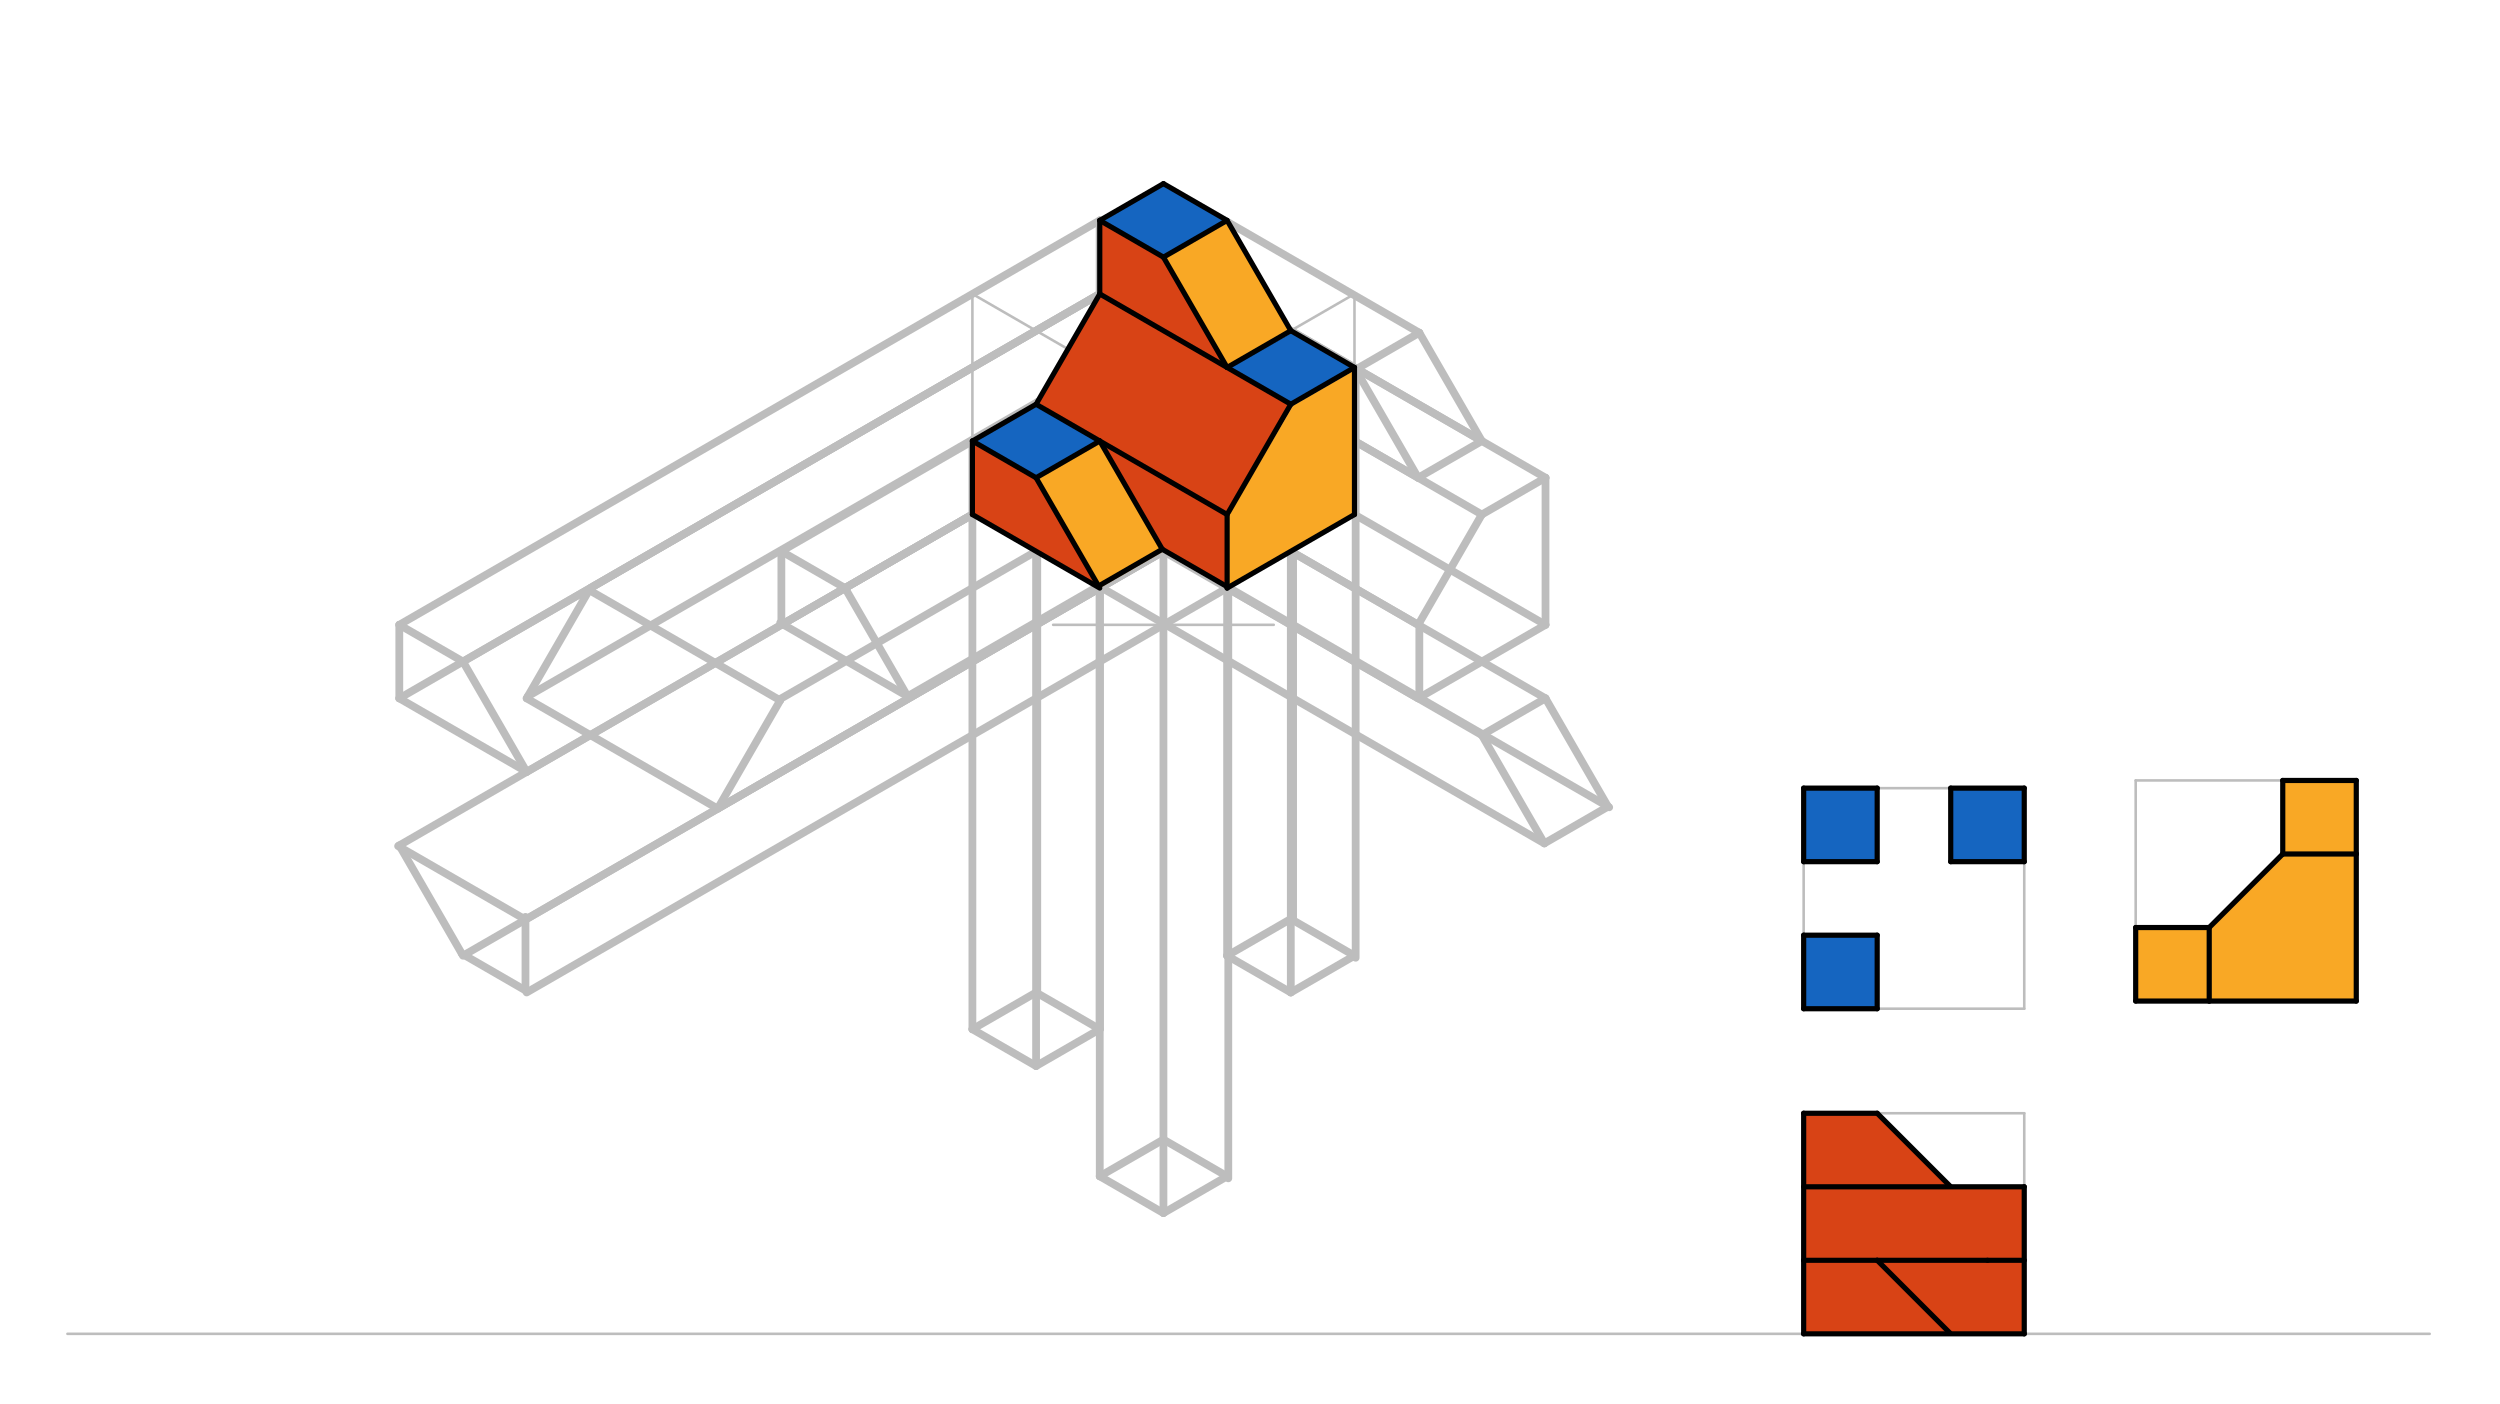<svg xmlns="http://www.w3.org/2000/svg" class="svg--816" height="100%" preserveAspectRatio="xMidYMid meet" viewBox="0 0 963.78 541.417" width="100%"><defs><marker id="marker-arrow" markerHeight="16" markerUnits="userSpaceOnUse" markerWidth="24" orient="auto-start-reverse" refX="24" refY="4" viewBox="0 0 24 8"><path d="M 0 0 L 24 4 L 0 8 z" stroke="inherit"></path></marker></defs><g class="aux-layer--949"><g class="element--733"><line stroke="#BDBDBD" stroke-dasharray="none" stroke-linecap="round" stroke-width="1" x1="26" x2="936.667" y1="514.208" y2="514.208"></line></g><g class="element--733"><line stroke="#BDBDBD" stroke-dasharray="none" stroke-linecap="round" stroke-width="1" x1="406" x2="491.039" y1="240.875" y2="240.875"></line></g><g class="element--733"><line stroke="#BDBDBD" stroke-dasharray="none" stroke-linecap="round" stroke-width="1" x1="448.52" x2="374.873" y1="240.875" y2="198.355"></line></g><g class="element--733"><line stroke="#BDBDBD" stroke-dasharray="none" stroke-linecap="round" stroke-width="1" x1="448.52" x2="522.166" y1="240.875" y2="198.355"></line></g><g class="element--733"><line stroke="#BDBDBD" stroke-dasharray="none" stroke-linecap="round" stroke-width="1" x1="448.52" x2="448.52" y1="240.875" y2="155.836"></line></g><g class="element--733"><line stroke="#BDBDBD" stroke-dasharray="none" stroke-linecap="round" stroke-width="1" x1="448.52" x2="374.873" y1="155.836" y2="113.316"></line></g><g class="element--733"><line stroke="#BDBDBD" stroke-dasharray="none" stroke-linecap="round" stroke-width="1" x1="448.52" x2="522.166" y1="155.836" y2="113.316"></line></g><g class="element--733"><line stroke="#BDBDBD" stroke-dasharray="none" stroke-linecap="round" stroke-width="1" x1="522.166" x2="448.52" y1="113.316" y2="70.796"></line></g><g class="element--733"><line stroke="#BDBDBD" stroke-dasharray="none" stroke-linecap="round" stroke-width="1" x1="448.52" x2="374.873" y1="70.796" y2="113.316"></line></g><g class="element--733"><line stroke="#BDBDBD" stroke-dasharray="none" stroke-linecap="round" stroke-width="1" x1="374.873" x2="374.873" y1="113.316" y2="198.355"></line></g><g class="element--733"><line stroke="#BDBDBD" stroke-dasharray="none" stroke-linecap="round" stroke-width="1" x1="522.166" x2="522.166" y1="113.316" y2="198.355"></line></g><g class="element--733"><line stroke="#BDBDBD" stroke-dasharray="none" stroke-linecap="round" stroke-width="1" x1="695.333" x2="695.333" y1="514.208" y2="429.169"></line></g><g class="element--733"><line stroke="#BDBDBD" stroke-dasharray="none" stroke-linecap="round" stroke-width="1" x1="695.333" x2="780.373" y1="429.169" y2="429.169"></line></g><g class="element--733"><line stroke="#BDBDBD" stroke-dasharray="none" stroke-linecap="round" stroke-width="1" x1="780.373" x2="780.373" y1="429.169" y2="514.208"></line></g><g class="element--733"><line stroke="#BDBDBD" stroke-dasharray="none" stroke-linecap="round" stroke-width="1" x1="695.333" x2="780.373" y1="388.875" y2="388.875"></line></g><g class="element--733"><line stroke="#BDBDBD" stroke-dasharray="none" stroke-linecap="round" stroke-width="1" x1="695.333" x2="695.333" y1="388.875" y2="303.836"></line></g><g class="element--733"><line stroke="#BDBDBD" stroke-dasharray="none" stroke-linecap="round" stroke-width="1" x1="695.333" x2="780.373" y1="303.836" y2="303.836"></line></g><g class="element--733"><line stroke="#BDBDBD" stroke-dasharray="none" stroke-linecap="round" stroke-width="1" x1="780.373" x2="780.373" y1="303.836" y2="388.875"></line></g><g class="element--733"><line stroke="#BDBDBD" stroke-dasharray="none" stroke-linecap="round" stroke-width="1" x1="823.333" x2="823.333" y1="300.875" y2="385.914"></line></g><g class="element--733"><line stroke="#BDBDBD" stroke-dasharray="none" stroke-linecap="round" stroke-width="1" x1="823.333" x2="908.373" y1="385.914" y2="385.914"></line></g><g class="element--733"><line stroke="#BDBDBD" stroke-dasharray="none" stroke-linecap="round" stroke-width="1" x1="908.373" x2="908.373" y1="385.914" y2="300.875"></line></g><g class="element--733"><line stroke="#BDBDBD" stroke-dasharray="none" stroke-linecap="round" stroke-width="1" x1="823.333" x2="908.373" y1="300.875" y2="300.875"></line></g><g class="element--733"><line stroke="#BDBDBD" stroke-dasharray="none" stroke-linecap="round" stroke-width="3" x1="473.068" x2="546.715" y1="226.702" y2="269.221"></line></g><g class="element--733"><line stroke="#BDBDBD" stroke-dasharray="none" stroke-linecap="round" stroke-width="3" x1="522.166" x2="595.812" y1="198.355" y2="240.875"></line></g><g class="element--733"><line stroke="#BDBDBD" stroke-dasharray="none" stroke-linecap="round" stroke-width="3" x1="473.068" x2="546.715" y1="198.355" y2="240.875"></line></g><g class="element--733"><line stroke="#BDBDBD" stroke-dasharray="none" stroke-linecap="round" stroke-width="3" x1="497.617" x2="571.263" y1="155.836" y2="198.355"></line></g><g class="element--733"><line stroke="#BDBDBD" stroke-dasharray="none" stroke-linecap="round" stroke-width="3" x1="522.166" x2="595.812" y1="141.662" y2="184.182"></line></g><g class="element--733"><line stroke="#BDBDBD" stroke-dasharray="none" stroke-linecap="round" stroke-width="3" x1="473.068" x2="546.715" y1="141.662" y2="184.182"></line></g><g class="element--733"><line stroke="#BDBDBD" stroke-dasharray="none" stroke-linecap="round" stroke-width="3" x1="473.523" x2="547.169" y1="85.756" y2="128.276"></line></g><g class="element--733"><line stroke="#BDBDBD" stroke-dasharray="none" stroke-linecap="round" stroke-width="3" x1="448.52" x2="522.166" y1="99.143" y2="141.662"></line></g><g class="element--733"><line stroke="#BDBDBD" stroke-dasharray="none" stroke-linecap="round" stroke-width="3" x1="497.617" x2="571.263" y1="127.489" y2="170.009"></line></g><g class="element--733"><line stroke="#BDBDBD" stroke-dasharray="none" stroke-linecap="round" stroke-width="3" x1="448.52" x2="620.361" y1="212.004" y2="311.217"></line></g><g class="element--733"><line stroke="#BDBDBD" stroke-dasharray="none" stroke-linecap="round" stroke-width="3" x1="423.517" x2="595.358" y1="225.915" y2="325.128"></line></g><g class="element--733"><line stroke="#BDBDBD" stroke-dasharray="none" stroke-linecap="round" stroke-width="3" x1="399.422" x2="571.263" y1="184.182" y2="283.395"></line></g><g class="element--733"><line stroke="#BDBDBD" stroke-dasharray="none" stroke-linecap="round" stroke-width="3" x1="423.971" x2="595.812" y1="170.009" y2="269.221"></line></g><g class="element--733"><line stroke="#BDBDBD" stroke-dasharray="none" stroke-linecap="round" stroke-width="3" x1="595.812" x2="571.263" y1="269.221" y2="283.395"></line></g><g class="element--733"><line stroke="#BDBDBD" stroke-dasharray="none" stroke-linecap="round" stroke-width="3" x1="571.263" x2="595.358" y1="283.395" y2="325.128"></line></g><g class="element--733"><line stroke="#BDBDBD" stroke-dasharray="none" stroke-linecap="round" stroke-width="3" x1="595.358" x2="619.907" y1="325.128" y2="310.954"></line></g><g class="element--733"><line stroke="#BDBDBD" stroke-dasharray="none" stroke-linecap="round" stroke-width="3" x1="595.812" x2="619.907" y1="269.221" y2="310.954"></line></g><g class="element--733"><line stroke="#BDBDBD" stroke-dasharray="none" stroke-linecap="round" stroke-width="3" x1="595.812" x2="546.715" y1="240.875" y2="269.221"></line></g><g class="element--733"><line stroke="#BDBDBD" stroke-dasharray="none" stroke-linecap="round" stroke-width="3" x1="595.812" x2="595.812" y1="240.875" y2="184.182"></line></g><g class="element--733"><line stroke="#BDBDBD" stroke-dasharray="none" stroke-linecap="round" stroke-width="3" x1="595.812" x2="571.263" y1="184.182" y2="198.355"></line></g><g class="element--733"><line stroke="#BDBDBD" stroke-dasharray="none" stroke-linecap="round" stroke-width="3" x1="571.263" x2="547.169" y1="198.355" y2="240.088"></line></g><g class="element--733"><line stroke="#BDBDBD" stroke-dasharray="none" stroke-linecap="round" stroke-width="3" x1="547.169" x2="547.169" y1="240.088" y2="268.435"></line></g><g class="element--733"><line stroke="#BDBDBD" stroke-dasharray="none" stroke-linecap="round" stroke-width="3" x1="547.169" x2="522.62" y1="128.276" y2="142.449"></line></g><g class="element--733"><line stroke="#BDBDBD" stroke-dasharray="none" stroke-linecap="round" stroke-width="3" x1="547.169" x2="571.263" y1="128.276" y2="170.009"></line></g><g class="element--733"><line stroke="#BDBDBD" stroke-dasharray="none" stroke-linecap="round" stroke-width="3" x1="571.263" x2="546.715" y1="170.009" y2="184.182"></line></g><g class="element--733"><line stroke="#BDBDBD" stroke-dasharray="none" stroke-linecap="round" stroke-width="3" x1="546.715" x2="522.62" y1="184.182" y2="142.449"></line></g><g class="element--733"><line stroke="#BDBDBD" stroke-dasharray="none" stroke-linecap="round" stroke-width="3" x1="374.873" x2="301.227" y1="198.355" y2="240.875"></line></g><g class="element--733"><line stroke="#BDBDBD" stroke-dasharray="none" stroke-linecap="round" stroke-width="3" x1="423.517" x2="349.87" y1="225.915" y2="268.435"></line></g><g class="element--733"><line stroke="#BDBDBD" stroke-dasharray="none" stroke-linecap="round" stroke-width="3" x1="374.873" x2="301.227" y1="170.009" y2="212.529"></line></g><g class="element--733"><line stroke="#BDBDBD" stroke-dasharray="none" stroke-linecap="round" stroke-width="3" x1="399.422" x2="325.776" y1="184.182" y2="226.702"></line></g><g class="element--733"><line stroke="#BDBDBD" stroke-dasharray="none" stroke-linecap="round" stroke-width="3" x1="301.227" x2="325.776" y1="212.529" y2="226.702"></line></g><g class="element--733"><line stroke="#BDBDBD" stroke-dasharray="none" stroke-linecap="round" stroke-width="3" x1="349.87" x2="300.773" y1="268.435" y2="240.088"></line></g><g class="element--733"><line stroke="#BDBDBD" stroke-dasharray="none" stroke-linecap="round" stroke-width="3" x1="301.227" x2="301.227" y1="212.529" y2="240.875"></line></g><g class="element--733"><line stroke="#BDBDBD" stroke-dasharray="none" stroke-linecap="round" stroke-width="3" x1="325.776" x2="349.87" y1="226.702" y2="268.435"></line></g><g class="element--733"><line stroke="#BDBDBD" stroke-dasharray="none" stroke-linecap="round" stroke-width="3" x1="399.876" x2="203.486" y1="155.049" y2="268.435"></line></g><g class="element--733"><line stroke="#BDBDBD" stroke-dasharray="none" stroke-linecap="round" stroke-width="3" x1="473.068" x2="276.678" y1="198.355" y2="311.741"></line></g><g class="element--733"><line stroke="#BDBDBD" stroke-dasharray="none" stroke-linecap="round" stroke-width="3" x1="423.971" x2="227.581" y1="113.316" y2="226.702"></line></g><g class="element--733"><line stroke="#BDBDBD" stroke-dasharray="none" stroke-linecap="round" stroke-width="3" x1="497.617" x2="301.227" y1="155.836" y2="269.221"></line></g><g class="element--733"><line stroke="#BDBDBD" stroke-dasharray="none" stroke-linecap="round" stroke-width="3" x1="276.678" x2="203.032" y1="311.741" y2="269.221"></line></g><g class="element--733"><line stroke="#BDBDBD" stroke-dasharray="none" stroke-linecap="round" stroke-width="3" x1="203.032" x2="227.127" y1="269.221" y2="227.489"></line></g><g class="element--733"><line stroke="#BDBDBD" stroke-dasharray="none" stroke-linecap="round" stroke-width="3" x1="227.127" x2="300.773" y1="227.489" y2="270.008"></line></g><g class="element--733"><line stroke="#BDBDBD" stroke-dasharray="none" stroke-linecap="round" stroke-width="3" x1="276.678" x2="300.773" y1="311.741" y2="270.008"></line></g><g class="element--733"><line stroke="#BDBDBD" stroke-dasharray="none" stroke-linecap="round" stroke-width="3" x1="423.971" x2="153.935" y1="84.969" y2="240.875"></line></g><g class="element--733"><line stroke="#BDBDBD" stroke-dasharray="none" stroke-linecap="round" stroke-width="3" x1="423.971" x2="153.935" y1="113.316" y2="269.221"></line></g><g class="element--733"><line stroke="#BDBDBD" stroke-dasharray="none" stroke-linecap="round" stroke-width="3" x1="473.068" x2="203.032" y1="141.662" y2="297.568"></line></g><g class="element--733"><line stroke="#BDBDBD" stroke-dasharray="none" stroke-linecap="round" stroke-width="3" x1="448.52" x2="178.483" y1="99.143" y2="255.048"></line></g><g class="element--733"><line stroke="#BDBDBD" stroke-dasharray="none" stroke-linecap="round" stroke-width="3" x1="153.935" x2="178.483" y1="240.875" y2="255.048"></line></g><g class="element--733"><line stroke="#BDBDBD" stroke-dasharray="none" stroke-linecap="round" stroke-width="3" x1="153.935" x2="203.032" y1="269.221" y2="297.568"></line></g><g class="element--733"><line stroke="#BDBDBD" stroke-dasharray="none" stroke-linecap="round" stroke-width="3" x1="203.032" x2="178.938" y1="297.568" y2="255.835"></line></g><g class="element--733"><line stroke="#BDBDBD" stroke-dasharray="none" stroke-linecap="round" stroke-width="3" x1="153.935" x2="153.935" y1="240.875" y2="269.221"></line></g><g class="element--733"><line stroke="#BDBDBD" stroke-dasharray="none" stroke-linecap="round" stroke-width="3" x1="374.873" x2="374.873" y1="170.009" y2="396.781"></line></g><g class="element--733"><line stroke="#BDBDBD" stroke-dasharray="none" stroke-linecap="round" stroke-width="3" x1="399.422" x2="399.422" y1="184.182" y2="410.954"></line></g><g class="element--733"><line stroke="#BDBDBD" stroke-dasharray="none" stroke-linecap="round" stroke-width="3" x1="399.876" x2="399.876" y1="155.049" y2="381.82"></line></g><g class="element--733"><line stroke="#BDBDBD" stroke-dasharray="none" stroke-linecap="round" stroke-width="3" x1="423.971" x2="423.971" y1="170.009" y2="396.781"></line></g><g class="element--733"><line stroke="#BDBDBD" stroke-dasharray="none" stroke-linecap="round" stroke-width="3" x1="374.873" x2="399.422" y1="396.781" y2="410.954"></line></g><g class="element--733"><line stroke="#BDBDBD" stroke-dasharray="none" stroke-linecap="round" stroke-width="3" x1="399.422" x2="423.971" y1="410.954" y2="396.781"></line></g><g class="element--733"><line stroke="#BDBDBD" stroke-dasharray="none" stroke-linecap="round" stroke-width="3" x1="423.971" x2="399.422" y1="396.781" y2="382.607"></line></g><g class="element--733"><line stroke="#BDBDBD" stroke-dasharray="none" stroke-linecap="round" stroke-width="3" x1="374.873" x2="399.422" y1="396.781" y2="382.607"></line></g><g class="element--733"><line stroke="#BDBDBD" stroke-dasharray="none" stroke-linecap="round" stroke-width="3" x1="423.971" x2="153.935" y1="170.009" y2="325.914"></line></g><g class="element--733"><line stroke="#BDBDBD" stroke-dasharray="none" stroke-linecap="round" stroke-width="3" x1="448.52" x2="178.483" y1="212.529" y2="368.434"></line></g><g class="element--733"><line stroke="#BDBDBD" stroke-dasharray="none" stroke-linecap="round" stroke-width="3" x1="473.068" x2="203.032" y1="226.702" y2="382.607"></line></g><g class="element--733"><line stroke="#BDBDBD" stroke-dasharray="none" stroke-linecap="round" stroke-width="3" x1="473.068" x2="203.032" y1="198.355" y2="354.261"></line></g><g class="element--733"><line stroke="#BDBDBD" stroke-dasharray="none" stroke-linecap="round" stroke-width="3" x1="153.935" x2="178.029" y1="325.914" y2="367.647"></line></g><g class="element--733"><line stroke="#BDBDBD" stroke-dasharray="none" stroke-linecap="round" stroke-width="3" x1="178.029" x2="202.578" y1="367.647" y2="381.82"></line></g><g class="element--733"><line stroke="#BDBDBD" stroke-dasharray="none" stroke-linecap="round" stroke-width="3" x1="202.578" x2="202.578" y1="381.82" y2="353.474"></line></g><g class="element--733"><line stroke="#BDBDBD" stroke-dasharray="none" stroke-linecap="round" stroke-width="3" x1="202.578" x2="153.48" y1="354.523" y2="326.177"></line></g><g class="element--733"><line stroke="#BDBDBD" stroke-dasharray="none" stroke-linecap="round" stroke-width="3" x1="497.617" x2="497.617" y1="155.836" y2="382.607"></line></g><g class="element--733"><line stroke="#BDBDBD" stroke-dasharray="none" stroke-linecap="round" stroke-width="3" x1="522.62" x2="522.62" y1="142.449" y2="369.221"></line></g><g class="element--733"><line stroke="#BDBDBD" stroke-dasharray="none" stroke-linecap="round" stroke-width="3" x1="473.068" x2="473.068" y1="141.662" y2="368.434"></line></g><g class="element--733"><line stroke="#BDBDBD" stroke-dasharray="none" stroke-linecap="round" stroke-width="3" x1="498.502" x2="498.502" y1="128" y2="354.772"></line></g><g class="element--733"><line stroke="#BDBDBD" stroke-dasharray="none" stroke-linecap="round" stroke-width="3" x1="473.068" x2="497.617" y1="368.434" y2="382.607"></line></g><g class="element--733"><line stroke="#BDBDBD" stroke-dasharray="none" stroke-linecap="round" stroke-width="3" x1="497.617" x2="522.166" y1="382.607" y2="368.434"></line></g><g class="element--733"><line stroke="#BDBDBD" stroke-dasharray="none" stroke-linecap="round" stroke-width="3" x1="522.166" x2="497.617" y1="368.434" y2="354.261"></line></g><g class="element--733"><line stroke="#BDBDBD" stroke-dasharray="none" stroke-linecap="round" stroke-width="3" x1="473.068" x2="497.617" y1="368.434" y2="354.261"></line></g><g class="element--733"><line stroke="#BDBDBD" stroke-dasharray="none" stroke-linecap="round" stroke-width="3" x1="423.971" x2="423.971" y1="84.969" y2="396.781"></line></g><g class="element--733"><line stroke="#BDBDBD" stroke-dasharray="none" stroke-linecap="round" stroke-width="3" x1="423.971" x2="423.971" y1="84.969" y2="453.473"></line></g><g class="element--733"><line stroke="#BDBDBD" stroke-dasharray="none" stroke-linecap="round" stroke-width="3" x1="448.52" x2="448.52" y1="99.143" y2="467.647"></line></g><g class="element--733"><line stroke="#BDBDBD" stroke-dasharray="none" stroke-linecap="round" stroke-width="3" x1="473.523" x2="473.523" y1="85.756" y2="454.26"></line></g><g class="element--733"><line stroke="#BDBDBD" stroke-dasharray="none" stroke-linecap="round" stroke-width="3" x1="423.971" x2="448.52" y1="453.473" y2="467.647"></line></g><g class="element--733"><line stroke="#BDBDBD" stroke-dasharray="none" stroke-linecap="round" stroke-width="3" x1="448.52" x2="473.068" y1="467.647" y2="453.473"></line></g><g class="element--733"><line stroke="#BDBDBD" stroke-dasharray="none" stroke-linecap="round" stroke-width="3" x1="473.068" x2="448.52" y1="453.473" y2="439.3"></line></g><g class="element--733"><line stroke="#BDBDBD" stroke-dasharray="none" stroke-linecap="round" stroke-width="3" x1="423.971" x2="448.52" y1="453.473" y2="439.3"></line></g></g><g class="main-layer--75a"><g class="element--733"><g fill="#1565C0" opacity="1"><path d="M 423.971 84.969 L 448.52 99.143 L 473.523 85.756 L 448.52 70.796 L 423.971 84.969 Z" stroke="none"></path></g></g><g class="element--733"><g fill="#1565C0" opacity="1"><path d="M 423.971 170.009 L 399.876 155.049 L 374.873 170.009 L 399.876 183.92 L 423.971 170.009 Z" stroke="none"></path></g></g><g class="element--733"><g fill="#1565C0" opacity="1"><path d="M 695.333 303.836 L 695.333 332.182 L 723.68 332.182 L 723.68 303.836 L 695.333 303.836 Z" stroke="none"></path></g></g><g class="element--733"><g fill="#1565C0" opacity="1"><path d="M 752.026 303.836 L 752.026 332.182 L 780.373 332.182 L 780.373 303.836 L 752.026 303.836 Z" stroke="none"></path></g></g><g class="element--733"><g fill="#1565C0" opacity="1"><path d="M 723.68 360.529 L 723.68 388.875 L 695.333 388.875 L 695.333 360.529 L 723.68 360.529 Z" stroke="none"></path></g></g><g class="element--733"><g fill="#1565C0" opacity="1"><path d="M 498.502 156.346 L 522.62 142.449 L 498.502 128 L 473.523 141.925 L 498.502 156.346 Z" stroke="none"></path></g></g><g class="element--733"><g fill="#D84315" opacity="1"><path d="M 473.523 198.618 L 498.502 156.346 L 473.523 141.925 L 448.52 99.143 L 423.971 84.969 L 423.971 113.316 L 399.876 155.049 L 423.971 170.009 L 473.523 198.618 Z" stroke="none"></path></g></g><g class="element--733"><g fill="#D84315" opacity="1"><path d="M 423.971 226.702 L 374.873 198.355 L 374.873 170.009 L 399.876 183.92 L 423.971 226.702 Z" stroke="none"></path></g></g><g class="element--733"><g fill="#D84315" opacity="1"><path d="M 473.523 226.964 L 448.52 212.529 L 423.971 170.009 L 473.523 198.618 L 473.523 226.964 Z" stroke="none"></path></g></g><g class="element--733"><g fill="#D84315" opacity="1"><path d="M 695.333 429.169 L 695.333 514.208 L 780.373 514.208 L 780.373 457.515 L 751.741 457.231 L 723.68 429.169 L 695.333 429.169 Z" stroke="none"></path></g></g><g class="element--733"><g fill="#F9A825" opacity="1"><path d="M 423.971 226.702 L 448.52 212.529 L 423.971 170.009 L 399.876 183.92 L 423.971 226.702 Z" stroke="none"></path></g></g><g class="element--733"><g fill="#F9A825" opacity="1"><path d="M 473.523 226.964 L 522.62 198.618 L 522.62 142.449 L 498.502 156.346 L 473.523 198.618 L 473.523 226.964 Z" stroke="none"></path></g></g><g class="element--733"><g fill="#F9A825" opacity="1"><path d="M 473.523 141.925 L 498.502 128 L 473.523 85.756 L 448.52 99.143 L 473.523 141.925 Z" stroke="none"></path></g></g><g class="element--733"><g fill="#F9A825" opacity="1"><path d="M 823.333 357.568 L 823.333 385.914 L 908.373 385.914 L 908.373 300.875 L 880.026 300.875 L 879.333 340.875 L 880.026 329.221 L 851.68 357.568 L 823.333 357.568 Z" stroke="none"></path></g></g><g class="element--733"><line stroke="#000000" stroke-dasharray="none" stroke-linecap="round" stroke-width="2" x1="695.333" x2="695.333" y1="303.836" y2="332.182"></line></g><g class="element--733"><line stroke="#000000" stroke-dasharray="none" stroke-linecap="round" stroke-width="2" x1="695.333" x2="723.68" y1="332.182" y2="332.182"></line></g><g class="element--733"><line stroke="#000000" stroke-dasharray="none" stroke-linecap="round" stroke-width="2" x1="723.68" x2="723.68" y1="332.182" y2="303.836"></line></g><g class="element--733"><line stroke="#000000" stroke-dasharray="none" stroke-linecap="round" stroke-width="2" x1="723.68" x2="695.333" y1="303.836" y2="303.836"></line></g><g class="element--733"><line stroke="#000000" stroke-dasharray="none" stroke-linecap="round" stroke-width="2" x1="695.333" x2="695.333" y1="388.875" y2="360.529"></line></g><g class="element--733"><line stroke="#000000" stroke-dasharray="none" stroke-linecap="round" stroke-width="2" x1="695.333" x2="723.68" y1="360.529" y2="360.529"></line></g><g class="element--733"><line stroke="#000000" stroke-dasharray="none" stroke-linecap="round" stroke-width="2" x1="723.68" x2="723.68" y1="360.529" y2="388.875"></line></g><g class="element--733"><line stroke="#000000" stroke-dasharray="none" stroke-linecap="round" stroke-width="2" x1="723.68" x2="695.333" y1="388.875" y2="388.875"></line></g><g class="element--733"><line stroke="#000000" stroke-dasharray="none" stroke-linecap="round" stroke-width="2" x1="780.373" x2="752.026" y1="303.836" y2="303.836"></line></g><g class="element--733"><line stroke="#000000" stroke-dasharray="none" stroke-linecap="round" stroke-width="2" x1="752.026" x2="752.026" y1="303.836" y2="332.182"></line></g><g class="element--733"><line stroke="#000000" stroke-dasharray="none" stroke-linecap="round" stroke-width="2" x1="752.026" x2="780.373" y1="332.182" y2="332.182"></line></g><g class="element--733"><line stroke="#000000" stroke-dasharray="none" stroke-linecap="round" stroke-width="2" x1="780.373" x2="780.373" y1="332.182" y2="303.836"></line></g><g class="element--733"><line stroke="#000000" stroke-dasharray="none" stroke-linecap="round" stroke-width="2" x1="780.373" x2="695.333" y1="514.208" y2="514.208"></line></g><g class="element--733"><line stroke="#000000" stroke-dasharray="none" stroke-linecap="round" stroke-width="2" x1="695.333" x2="695.333" y1="514.208" y2="485.862"></line></g><g class="element--733"><line stroke="#000000" stroke-dasharray="none" stroke-linecap="round" stroke-width="2" x1="695.333" x2="723.68" y1="485.862" y2="485.862"></line></g><g class="element--733"><line stroke="#000000" stroke-dasharray="none" stroke-linecap="round" stroke-width="2" x1="695.333" x2="695.333" y1="485.862" y2="429.169"></line></g><g class="element--733"><line stroke="#000000" stroke-dasharray="none" stroke-linecap="round" stroke-width="2" x1="695.333" x2="723.68" y1="429.169" y2="429.169"></line></g><g class="element--733"><line stroke="#000000" stroke-dasharray="none" stroke-linecap="round" stroke-width="2" x1="695.333" x2="780.373" y1="457.515" y2="457.515"></line></g><g class="element--733"><line stroke="#000000" stroke-dasharray="none" stroke-linecap="round" stroke-width="2" x1="723.68" x2="751.741" y1="485.862" y2="513.923"></line></g><g class="element--733"><line stroke="#000000" stroke-dasharray="none" stroke-linecap="round" stroke-width="2" x1="723.68" x2="766.199" y1="485.862" y2="485.862"></line></g><g class="element--733"><line stroke="#000000" stroke-dasharray="none" stroke-linecap="round" stroke-width="2" x1="766.199" x2="780.373" y1="485.862" y2="485.862"></line></g><g class="element--733"><line stroke="#000000" stroke-dasharray="none" stroke-linecap="round" stroke-width="2" x1="780.373" x2="780.373" y1="514.208" y2="457.515"></line></g><g class="element--733"><line stroke="#000000" stroke-dasharray="none" stroke-linecap="round" stroke-width="2" x1="723.68" x2="751.741" y1="429.169" y2="457.231"></line></g><g class="element--733"><line stroke="#000000" stroke-dasharray="none" stroke-linecap="round" stroke-width="2" x1="823.333" x2="823.333" y1="385.914" y2="357.568"></line></g><g class="element--733"><line stroke="#000000" stroke-dasharray="none" stroke-linecap="round" stroke-width="2" x1="823.333" x2="851.68" y1="357.568" y2="357.568"></line></g><g class="element--733"><line stroke="#000000" stroke-dasharray="none" stroke-linecap="round" stroke-width="2" x1="851.68" x2="851.68" y1="357.568" y2="385.914"></line></g><g class="element--733"><line stroke="#000000" stroke-dasharray="none" stroke-linecap="round" stroke-width="2" x1="851.68" x2="823.333" y1="385.914" y2="385.914"></line></g><g class="element--733"><line stroke="#000000" stroke-dasharray="none" stroke-linecap="round" stroke-width="2" x1="908.373" x2="880.026" y1="300.875" y2="300.875"></line></g><g class="element--733"><line stroke="#000000" stroke-dasharray="none" stroke-linecap="round" stroke-width="2" x1="880.026" x2="880.026" y1="300.875" y2="329.221"></line></g><g class="element--733"><line stroke="#000000" stroke-dasharray="none" stroke-linecap="round" stroke-width="2" x1="880.026" x2="908.373" y1="329.221" y2="329.221"></line></g><g class="element--733"><line stroke="#000000" stroke-dasharray="none" stroke-linecap="round" stroke-width="2" x1="908.373" x2="908.373" y1="329.221" y2="300.875"></line></g><g class="element--733"><line stroke="#000000" stroke-dasharray="none" stroke-linecap="round" stroke-width="2" x1="880.026" x2="851.965" y1="329.221" y2="357.283"></line></g><g class="element--733"><line stroke="#000000" stroke-dasharray="none" stroke-linecap="round" stroke-width="2" x1="851.68" x2="908.373" y1="385.914" y2="385.914"></line></g><g class="element--733"><line stroke="#000000" stroke-dasharray="none" stroke-linecap="round" stroke-width="2" x1="908.373" x2="908.373" y1="385.914" y2="329.221"></line></g><g class="element--733"><line stroke="#000000" stroke-dasharray="none" stroke-linecap="round" stroke-width="2" x1="374.873" x2="423.971" y1="198.355" y2="226.702"></line></g><g class="element--733"><line stroke="#000000" stroke-dasharray="none" stroke-linecap="round" stroke-width="2" x1="374.873" x2="374.873" y1="198.355" y2="170.009"></line></g><g class="element--733"><line stroke="#000000" stroke-dasharray="none" stroke-linecap="round" stroke-width="2" x1="374.873" x2="399.422" y1="170.009" y2="184.182"></line></g><g class="element--733"><line stroke="#000000" stroke-dasharray="none" stroke-linecap="round" stroke-width="2" x1="399.422" x2="423.517" y1="184.182" y2="225.915"></line></g><g class="element--733"><line stroke="#000000" stroke-dasharray="none" stroke-linecap="round" stroke-width="2" x1="423.517" x2="448.065" y1="225.915" y2="211.742"></line></g><g class="element--733"><line stroke="#000000" stroke-dasharray="none" stroke-linecap="round" stroke-width="2" x1="448.065" x2="423.971" y1="211.742" y2="170.009"></line></g><g class="element--733"><line stroke="#000000" stroke-dasharray="none" stroke-linecap="round" stroke-width="2" x1="423.971" x2="399.422" y1="170.009" y2="184.182"></line></g><g class="element--733"><line stroke="#000000" stroke-dasharray="none" stroke-linecap="round" stroke-width="2" x1="423.971" x2="399.422" y1="170.009" y2="155.836"></line></g><g class="element--733"><line stroke="#000000" stroke-dasharray="none" stroke-linecap="round" stroke-width="2" x1="399.422" x2="374.873" y1="155.836" y2="170.009"></line></g><g class="element--733"><line stroke="#000000" stroke-dasharray="none" stroke-linecap="round" stroke-width="2" x1="448.065" x2="472.614" y1="211.742" y2="225.915"></line></g><g class="element--733"><line stroke="#000000" stroke-dasharray="none" stroke-linecap="round" stroke-width="2" x1="423.971" x2="473.068" y1="170.009" y2="198.355"></line></g><g class="element--733"><line stroke="#000000" stroke-dasharray="none" stroke-linecap="round" stroke-width="2" x1="473.068" x2="473.068" y1="198.355" y2="226.702"></line></g><g class="element--733"><line stroke="#000000" stroke-dasharray="none" stroke-linecap="round" stroke-width="2" x1="473.068" x2="522.166" y1="226.702" y2="198.355"></line></g><g class="element--733"><line stroke="#000000" stroke-dasharray="none" stroke-linecap="round" stroke-width="2" x1="522.166" x2="522.166" y1="198.355" y2="141.662"></line></g><g class="element--733"><line stroke="#000000" stroke-dasharray="none" stroke-linecap="round" stroke-width="2" x1="522.166" x2="497.617" y1="141.662" y2="155.836"></line></g><g class="element--733"><line stroke="#000000" stroke-dasharray="none" stroke-linecap="round" stroke-width="2" x1="497.617" x2="473.068" y1="155.836" y2="141.662"></line></g><g class="element--733"><line stroke="#000000" stroke-dasharray="none" stroke-linecap="round" stroke-width="2" x1="522.166" x2="497.617" y1="141.662" y2="127.489"></line></g><g class="element--733"><line stroke="#000000" stroke-dasharray="none" stroke-linecap="round" stroke-width="2" x1="497.617" x2="473.068" y1="127.489" y2="141.662"></line></g><g class="element--733"><line stroke="#000000" stroke-dasharray="none" stroke-linecap="round" stroke-width="2" x1="497.617" x2="473.523" y1="155.836" y2="197.569"></line></g><g class="element--733"><line stroke="#000000" stroke-dasharray="none" stroke-linecap="round" stroke-width="2" x1="473.068" x2="423.971" y1="141.662" y2="113.316"></line></g><g class="element--733"><line stroke="#000000" stroke-dasharray="none" stroke-linecap="round" stroke-width="2" x1="423.971" x2="399.876" y1="113.316" y2="155.049"></line></g><g class="element--733"><line stroke="#000000" stroke-dasharray="none" stroke-linecap="round" stroke-width="2" x1="448.52" x2="473.068" y1="70.796" y2="84.969"></line></g><g class="element--733"><line stroke="#000000" stroke-dasharray="none" stroke-linecap="round" stroke-width="2" x1="448.52" x2="423.971" y1="70.796" y2="84.969"></line></g><g class="element--733"><line stroke="#000000" stroke-dasharray="none" stroke-linecap="round" stroke-width="2" x1="423.971" x2="448.52" y1="84.969" y2="99.143"></line></g><g class="element--733"><line stroke="#000000" stroke-dasharray="none" stroke-linecap="round" stroke-width="2" x1="448.52" x2="473.068" y1="99.143" y2="84.969"></line></g><g class="element--733"><line stroke="#000000" stroke-dasharray="none" stroke-linecap="round" stroke-width="2" x1="423.971" x2="423.971" y1="84.969" y2="113.316"></line></g><g class="element--733"><line stroke="#000000" stroke-dasharray="none" stroke-linecap="round" stroke-width="2" x1="448.52" x2="472.614" y1="99.143" y2="140.876"></line></g><g class="element--733"><line stroke="#000000" stroke-dasharray="none" stroke-linecap="round" stroke-width="2" x1="497.617" x2="473.523" y1="127.489" y2="85.756"></line></g></g><g class="snaps-layer--ac6"></g><g class="temp-layer--52d"></g></svg>